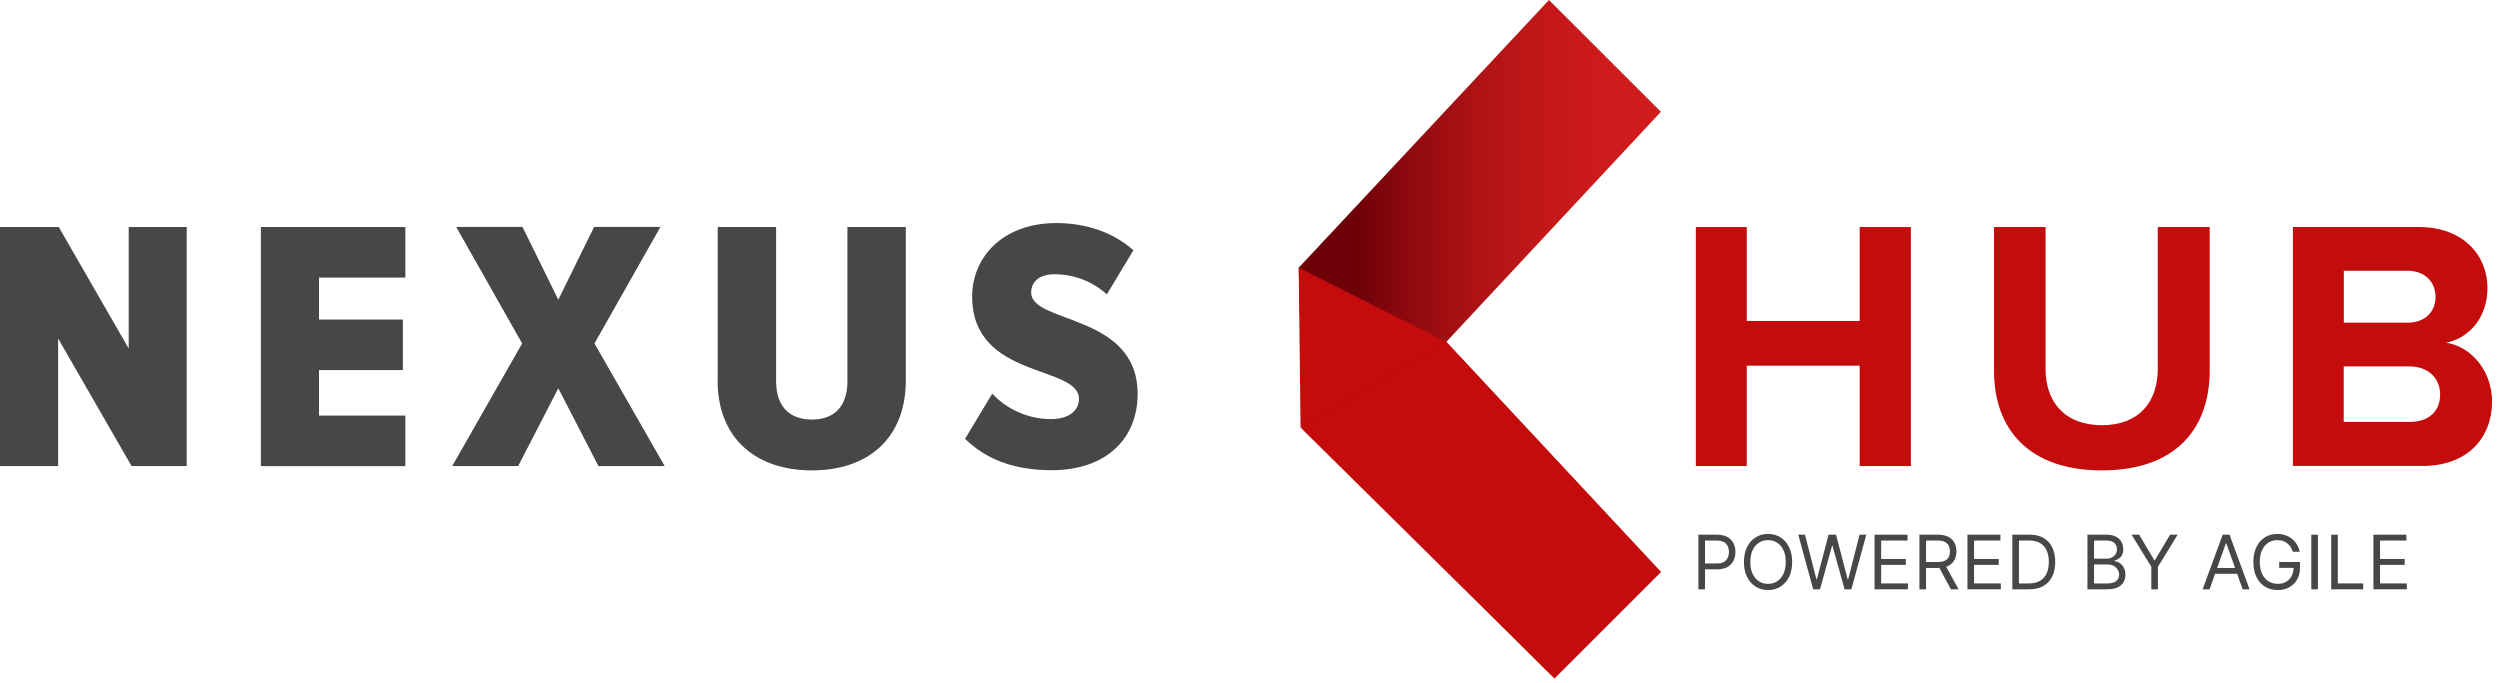 <svg width="271" height="74" viewBox="0 0 271 74" fill="none" xmlns="http://www.w3.org/2000/svg">
<g clip-path="url(#clip0_2377_25)">
<path d="M14.26 50.52L6.3 36.69V50.52H0V24.61H6.37L13.95 37.78V24.61H20.24V50.52H14.26Z" fill="#474747"/>
<path d="M28.28 50.52V24.61H43.94V30.09H34.58V34.64H43.67V40.12H34.58V45.05H43.94V50.53H28.28V50.52Z" fill="#474747"/>
<path d="M64.87 50.52L60.52 42.09L56.17 50.52H49.02L56.6 37.23L49.45 24.6H56.64L60.52 32.49L64.4 24.6H71.59L64.44 37.23L72.05 50.52H64.86H64.87Z" fill="#474747"/>
<path d="M77.8 41.28V24.61H84.13V41.32C84.13 43.96 85.49 45.48 88.01 45.48C90.53 45.48 91.86 43.96 91.86 41.32V24.61H98.19V41.24C98.19 47.46 94.15 50.99 88.01 50.99C81.87 50.99 77.79 47.45 77.79 41.28H77.8Z" fill="#474747"/>
<path d="M104.61 47.57L107.56 42.67C109.07 44.3 111.37 45.43 113.93 45.43C115.87 45.43 116.96 44.5 116.96 43.25C116.96 39.52 105.38 41.15 105.38 32.14C105.38 27.98 108.6 24.18 114.51 24.18C117.81 24.18 120.73 25.23 122.86 27.13L119.98 31.91C118.35 30.43 116.29 29.73 114.31 29.73C112.64 29.73 111.78 30.55 111.78 31.71C111.78 35.13 123.32 33.96 123.32 42.7C123.32 47.56 119.9 50.97 114 50.97C109.76 50.97 106.77 49.69 104.6 47.55L104.61 47.57Z" fill="#474747"/>
<path d="M201.59 50.52V39.64H189.35V50.52H183.83V24.61H189.35V34.79H201.59V24.61H207.14V50.52H201.59Z" fill="#C40C0C"/>
<path d="M216.15 40.19V24.61H221.74V39.99C221.74 43.6 223.84 46.09 227.84 46.09C231.84 46.09 233.9 43.6 233.9 39.99V24.61H239.53V40.15C239.53 46.6 235.72 50.99 227.84 50.99C219.96 50.99 216.15 46.56 216.15 40.19Z" fill="#C40C0C"/>
<path d="M248.55 50.52V24.61H262.18C267.11 24.61 269.64 27.76 269.64 31.21C269.64 34.47 267.62 36.65 265.17 37.15C267.93 37.58 270.14 40.26 270.14 43.52C270.14 47.4 267.54 50.51 262.6 50.51H248.54L248.55 50.52ZM264.01 32.19C264.01 30.56 262.85 29.35 260.98 29.35H254.07V34.98H260.98C262.85 34.98 264.01 33.82 264.01 32.18V32.19ZM264.51 42.75C264.51 41.12 263.35 39.72 261.17 39.72H254.06V45.74H261.17C263.27 45.74 264.51 44.61 264.51 42.75Z" fill="#C40C0C"/>
<path d="M141.22 46.35L168.5 73.53L180.04 62L156.78 37.06L180.04 12.12L167.91 0L140.78 29.02L141.22 46.35Z" fill="url(#paint0_linear_2377_25)"/>
<path d="M140.78 29.02L156.78 37.06L140.98 46.35L140.78 29.02Z" fill="#C40C0C"/>
<path d="M180.04 62L168.5 73.53L140.98 46.35L156.78 37.06L180.04 62Z" fill="#C40C0C"/>
<path d="M257.28 63.88V57.96H260.852V58.596H257.996V60.596H260.667V61.232H257.996V63.244H260.899V63.88H257.28Z" fill="#474747"/>
<path d="M252.701 63.88V57.96H253.418V63.244H256.169V63.88H252.701Z" fill="#474747"/>
<path d="M251.263 57.96V63.88H250.546V57.96H251.263Z" fill="#474747"/>
<path d="M248.544 59.81C248.48 59.615 248.397 59.441 248.293 59.287C248.19 59.131 248.068 58.998 247.925 58.888C247.785 58.778 247.625 58.694 247.446 58.636C247.266 58.579 247.07 58.55 246.856 58.55C246.505 58.55 246.186 58.64 245.899 58.821C245.612 59.002 245.384 59.269 245.214 59.622C245.044 59.975 244.96 60.407 244.96 60.92C244.96 61.433 245.045 61.865 245.217 62.218C245.388 62.571 245.621 62.837 245.914 63.019C246.206 63.2 246.536 63.29 246.902 63.29C247.241 63.29 247.54 63.218 247.798 63.074C248.058 62.927 248.261 62.721 248.405 62.455C248.552 62.187 248.625 61.872 248.625 61.51L248.845 61.556H247.064V60.92H249.319V61.556C249.319 62.044 249.215 62.467 249.006 62.828C248.8 63.188 248.515 63.468 248.151 63.666C247.789 63.863 247.372 63.961 246.902 63.961C246.378 63.961 245.917 63.838 245.52 63.591C245.125 63.344 244.817 62.993 244.595 62.539C244.376 62.084 244.266 61.544 244.266 60.92C244.266 60.452 244.328 60.031 244.454 59.657C244.581 59.281 244.76 58.961 244.991 58.697C245.223 58.433 245.496 58.231 245.812 58.09C246.128 57.949 246.476 57.879 246.856 57.879C247.168 57.879 247.459 57.926 247.729 58.021C248.001 58.113 248.242 58.245 248.454 58.417C248.668 58.586 248.847 58.79 248.989 59.027C249.132 59.262 249.23 59.523 249.284 59.81H248.544Z" fill="#474747"/>
<path d="M239.517 63.88H238.766L240.94 57.96H241.68L243.853 63.88H243.102L241.333 58.897H241.286L239.517 63.88ZM239.795 61.568H242.824V62.203H239.795V61.568Z" fill="#474747"/>
<path d="M231.063 57.96H231.884L233.526 60.723H233.595L235.237 57.96H236.058L233.919 61.44V63.88H233.202V61.44L231.063 57.96Z" fill="#474747"/>
<path d="M226.278 63.88V57.96H228.347C228.76 57.96 229.1 58.031 229.368 58.174C229.636 58.315 229.835 58.504 229.966 58.743C230.097 58.98 230.163 59.243 230.163 59.532C230.163 59.787 230.117 59.997 230.027 60.163C229.938 60.328 229.821 60.459 229.674 60.556C229.53 60.652 229.372 60.723 229.203 60.77V60.828C229.384 60.839 229.566 60.903 229.749 61.018C229.932 61.134 230.086 61.3 230.209 61.516C230.332 61.731 230.394 61.995 230.394 62.307C230.394 62.604 230.326 62.871 230.191 63.108C230.057 63.345 229.844 63.533 229.553 63.672C229.262 63.811 228.883 63.88 228.417 63.88H226.278ZM226.994 63.244H228.417C228.885 63.244 229.217 63.154 229.414 62.972C229.612 62.789 229.712 62.568 229.712 62.307C229.712 62.107 229.661 61.922 229.558 61.752C229.456 61.581 229.311 61.444 229.122 61.342C228.933 61.238 228.71 61.186 228.451 61.186H226.994V63.244ZM226.994 60.562H228.324C228.54 60.562 228.735 60.519 228.908 60.434C229.083 60.35 229.222 60.23 229.324 60.076C229.428 59.922 229.48 59.741 229.48 59.532C229.48 59.272 229.39 59.052 229.209 58.87C229.028 58.688 228.74 58.596 228.347 58.596H226.994V60.562Z" fill="#474747"/>
<path d="M219.964 63.88H218.137V57.96H220.045C220.62 57.96 221.111 58.078 221.519 58.316C221.928 58.551 222.241 58.889 222.459 59.33C222.677 59.77 222.786 60.296 222.786 60.908C222.786 61.525 222.676 62.056 222.456 62.501C222.236 62.944 221.916 63.285 221.496 63.524C221.076 63.761 220.566 63.88 219.964 63.88ZM218.854 63.244H219.918C220.408 63.244 220.813 63.15 221.135 62.961C221.457 62.772 221.697 62.503 221.855 62.154C222.013 61.806 222.092 61.39 222.092 60.908C222.092 60.431 222.014 60.019 221.858 59.674C221.702 59.327 221.468 59.061 221.158 58.876C220.848 58.689 220.462 58.596 219.999 58.596H218.854V63.244Z" fill="#474747"/>
<path d="M213.273 63.88V57.96H216.846V58.596H213.99V60.596H216.661V61.232H213.99V63.244H216.892V63.88H213.273Z" fill="#474747"/>
<path d="M208.066 63.88V57.96H210.066C210.529 57.96 210.908 58.039 211.205 58.197C211.502 58.353 211.722 58.568 211.864 58.842C212.007 59.115 212.078 59.426 212.078 59.775C212.078 60.124 212.007 60.433 211.864 60.703C211.722 60.973 211.503 61.185 211.208 61.339C210.913 61.491 210.536 61.568 210.078 61.568H208.459V60.92H210.055C210.371 60.92 210.625 60.874 210.818 60.781C211.012 60.689 211.153 60.558 211.24 60.388C211.328 60.217 211.373 60.012 211.373 59.775C211.373 59.538 211.328 59.331 211.24 59.154C211.151 58.977 211.01 58.84 210.815 58.743C210.62 58.645 210.363 58.596 210.043 58.596H208.783V63.88H208.066ZM210.852 61.221L212.309 63.88H211.477L210.043 61.221H210.852Z" fill="#474747"/>
<path d="M203.201 63.88V57.96H206.774V58.596H203.918V60.596H206.589V61.232H203.918V63.244H206.82V63.88H203.201Z" fill="#474747"/>
<path d="M196.55 63.88L194.931 57.96H195.659L196.897 62.782H196.954L198.215 57.96H199.024L200.284 62.782H200.342L201.579 57.96H202.308L200.689 63.88H199.949L198.642 59.163H198.596L197.29 63.88H196.55Z" fill="#474747"/>
<path d="M194.269 60.92C194.269 61.544 194.156 62.084 193.931 62.539C193.705 62.993 193.396 63.344 193.003 63.591C192.61 63.838 192.161 63.961 191.656 63.961C191.151 63.961 190.702 63.838 190.309 63.591C189.916 63.344 189.606 62.993 189.381 62.539C189.155 62.084 189.043 61.544 189.043 60.92C189.043 60.296 189.155 59.756 189.381 59.301C189.606 58.846 189.916 58.496 190.309 58.249C190.702 58.002 191.151 57.879 191.656 57.879C192.161 57.879 192.61 58.002 193.003 58.249C193.396 58.496 193.705 58.846 193.931 59.301C194.156 59.756 194.269 60.296 194.269 60.92ZM193.575 60.92C193.575 60.407 193.489 59.975 193.318 59.622C193.148 59.269 192.918 59.002 192.627 58.821C192.338 58.64 192.014 58.55 191.656 58.55C191.297 58.55 190.973 58.64 190.682 58.821C190.393 59.002 190.162 59.269 189.991 59.622C189.821 59.975 189.736 60.407 189.736 60.92C189.736 61.433 189.821 61.865 189.991 62.218C190.162 62.571 190.393 62.837 190.682 63.019C190.973 63.2 191.297 63.29 191.656 63.29C192.014 63.29 192.338 63.2 192.627 63.019C192.918 62.837 193.148 62.571 193.318 62.218C193.489 61.865 193.575 61.433 193.575 60.92Z" fill="#474747"/>
<path d="M184.107 63.88V57.96H186.107C186.572 57.96 186.951 58.044 187.246 58.212C187.543 58.377 187.763 58.602 187.905 58.885C188.048 59.168 188.119 59.484 188.119 59.833C188.119 60.182 188.048 60.499 187.905 60.784C187.765 61.069 187.547 61.297 187.252 61.466C186.957 61.634 186.579 61.718 186.119 61.718H184.685V61.082H186.096C186.414 61.082 186.669 61.027 186.862 60.917C187.054 60.807 187.194 60.659 187.281 60.472C187.369 60.283 187.414 60.07 187.414 59.833C187.414 59.596 187.369 59.384 187.281 59.197C187.194 59.01 187.053 58.864 186.859 58.758C186.664 58.65 186.406 58.596 186.084 58.596H184.824V63.88H184.107Z" fill="#474747"/>
</g>
<defs>
<linearGradient id="paint0_linear_2377_25" x1="179.59" y1="36.77" x2="146.67" y2="36.77" gradientUnits="userSpaceOnUse">
<stop stop-color="#D11C1C"/>
<stop offset="0.2" stop-color="#CD1A1B"/>
<stop offset="0.4" stop-color="#C11718"/>
<stop offset="0.6" stop-color="#AD1214"/>
<stop offset="0.8" stop-color="#910A0F"/>
<stop offset="0.99" stop-color="#6E0008"/>
<stop offset="1" stop-color="#6D0008"/>
</linearGradient>
<clipPath id="clip0_2377_25">
<rect width="270.15" height="73.53" fill="white"/>
</clipPath>
</defs>
</svg>
